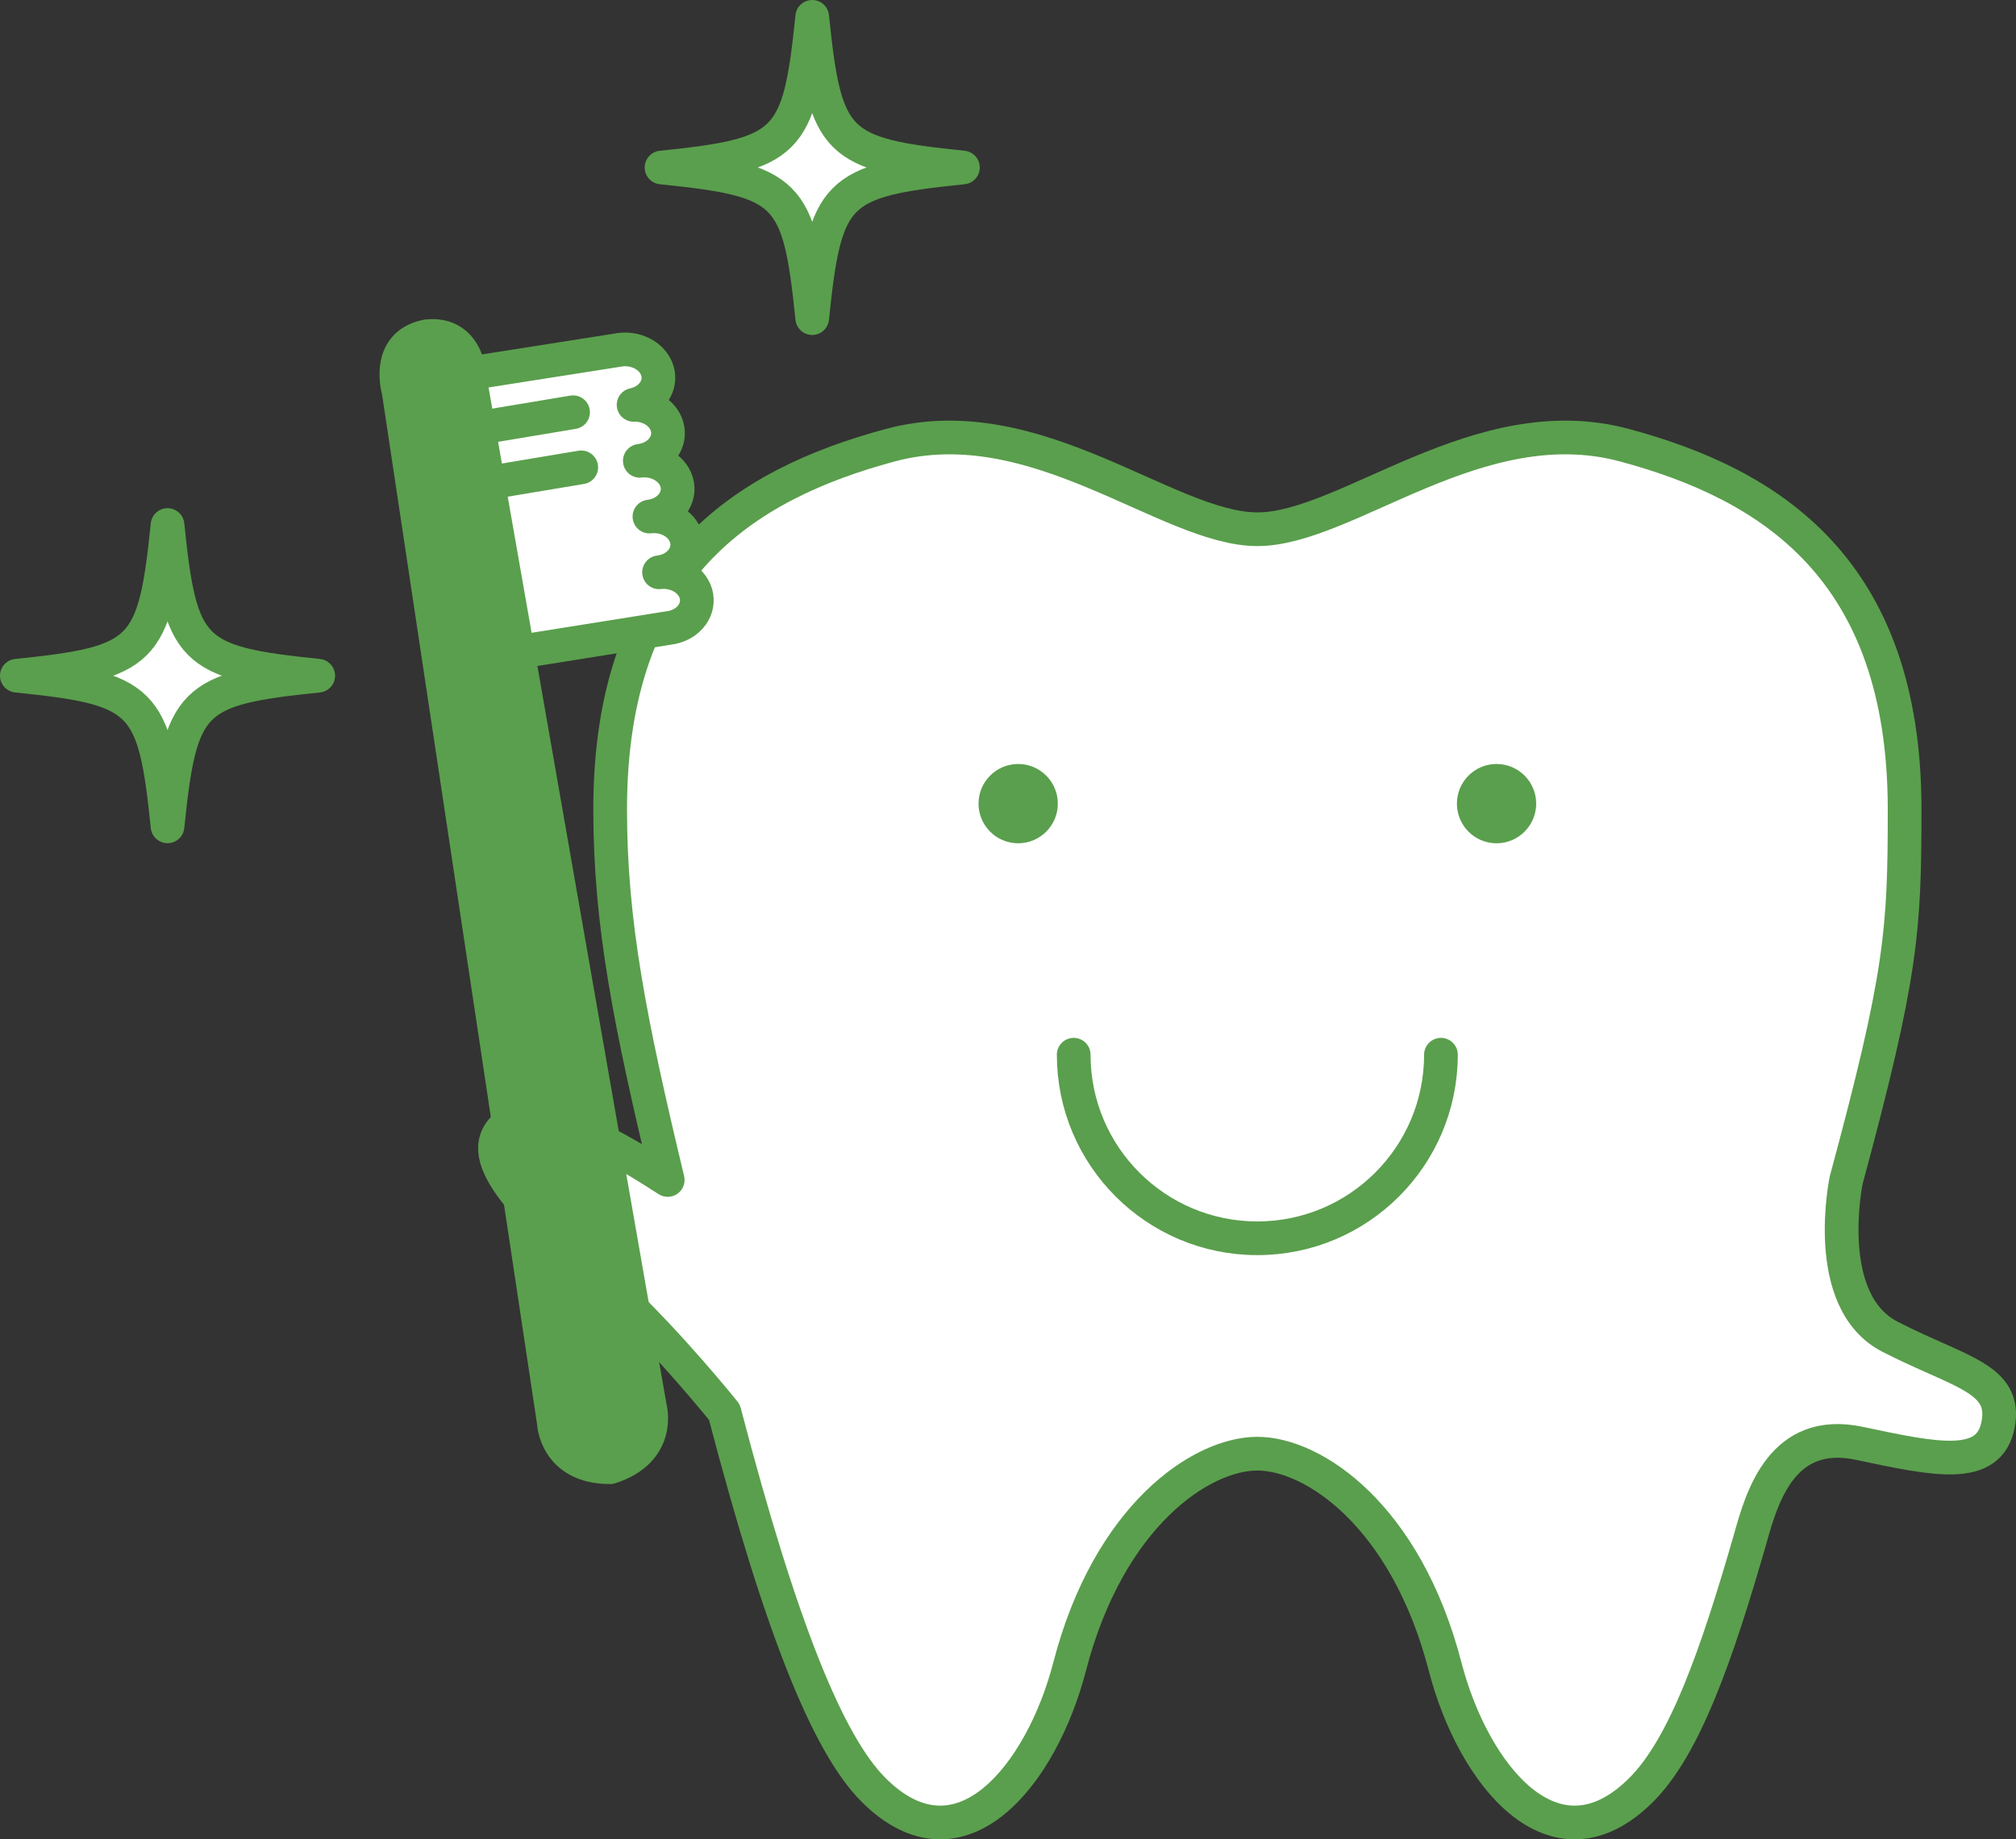 <?xml version="1.0" encoding="UTF-8"?>
<svg id="_レイヤー_2" data-name="レイヤー 2" xmlns="http://www.w3.org/2000/svg" viewBox="0 0 606 553.01">
  <rect x="0" y="0" width="606" height="553.01" fill="#333333" stroke="none"/>
  <defs>
    <style>
      .cls-1 {
        stroke-width: 10.12px;
      }

      .cls-1, .cls-2 {
        fill: #fff;
      }

      .cls-1, .cls-2, .cls-3, .cls-4 {
        stroke: #5a9f4d;
      }

      .cls-1, .cls-2, .cls-4 {
        stroke-linecap: round;
        stroke-linejoin: round;
      }

      .cls-2, .cls-4 {
        stroke-width: 10.13px;
      }

      .cls-3 {
        stroke-miterlimit: 10;
      }

      .cls-3, .cls-4 {
        fill: #5a9f4d;
      }
    </style>
  </defs>
  <g id="_レイヤー_2-2" data-name="レイヤー 2">
    <g>
      <g>
        <path class="cls-2" d="M377.95,437.06c16.84,0,44.65,18.54,56.44,64.01,8.42,32.48,32.85,63.17,58.96,37.07,12.96-12.97,22.53-39.89,32.78-75.57,3.56-12.79,9.68-33.52,32.81-28.61,23.13,4.91,39.02,8.3,41.68-5.66,2.66-13.96-11.55-15.65-32.45-26.37-20.9-10.72-13.2-47.16-13.2-47.16,16.68-61.7,17.55-74.97,17.55-111.43,0-72.42-40.43-97.7-84.23-109.49-43.79-11.79-83.38,25.27-110.33,25.27s-66.54-37.06-110.33-25.27c-43.8,11.79-84.22,37.07-84.22,109.49,0,34.44,5.98,64.08,17.3,111.43-7.12-4.47-38.51-25.56-48.87-16.05-10.47,9.61,7.35,25.72,32.83,49.75,17.09,16.11,33.08,36.11,33.08,36.11,16.98,64.91,31.13,99.86,44.83,113.56,26.11,26.1,50.53-4.58,58.95-37.07,11.79-45.47,39.59-64.01,56.43-64.01"/>
        <path class="cls-3" d="M294.64,241.62c0,6.3,5.11,11.42,11.42,11.42s11.42-5.12,11.42-11.42-5.11-11.42-11.42-11.42-11.42,5.11-11.42,11.42Z"/>
        <path class="cls-3" d="M461.27,241.62c0,6.3-5.11,11.42-11.42,11.42s-11.41-5.12-11.41-11.42,5.1-11.42,11.41-11.42,11.42,5.11,11.42,11.42Z"/>
        <path class="cls-2" d="M322.75,317.11c0,30.48,24.71,55.19,55.19,55.19s55.2-24.71,55.2-55.19"/>
      </g>
      <path class="cls-1" d="M289.45,50.36c-38.23,3.9-41.39,7.06-45.3,45.29-3.91-38.23-7.08-41.39-45.3-45.29,38.22-3.92,41.39-7.08,45.3-45.3,3.91,38.22,7.07,41.39,45.3,45.3Z"/>
      <path class="cls-1" d="M95.66,203.16c-38.23,3.9-41.39,7.06-45.3,45.29-3.91-38.23-7.08-41.39-45.3-45.29,38.22-3.91,41.39-7.08,45.3-45.31,3.91,38.22,7.07,41.4,45.3,45.31Z"/>
      <g>
        <path class="cls-4" d="M128.27,101.11c12.86-1.45,13.09,13.13,13.09,13.13l54.01,308.84s3.73,13.02-11.98,18.05c-16.49,0-16.92-13.53-16.92-13.53L119.82,117.6s-4.23-13.96,8.46-16.49"/>
        <path class="cls-2" d="M209.37,179.29c-.8-4.63-5.84-7.86-11.26-7.22,5.42-.64,9.17-4.91,8.37-9.54-.8-4.63-5.84-7.86-11.26-7.22,5.42-.64,9.17-4.91,8.37-9.54-.8-4.63-5.84-7.86-11.26-7.22,5.42-.64,9.17-4.91,8.37-9.54-.75-4.34-5.22-7.45-10.24-7.29,4.86-1.02,8.1-5.04,7.35-9.37-.8-4.63-5.84-7.85-11.26-7.22l-45.57,7.16,14.69,83.75,45.32-7.23c5.42-.64,9.17-4.91,8.37-9.54Z"/>
        <line class="cls-2" x1="172.26" y1="123.94" x2="144.34" y2="128.6"/>
        <line class="cls-2" x1="174.72" y1="140.51" x2="146.81" y2="145.17"/>
      </g>
    </g>
  </g>
</svg>